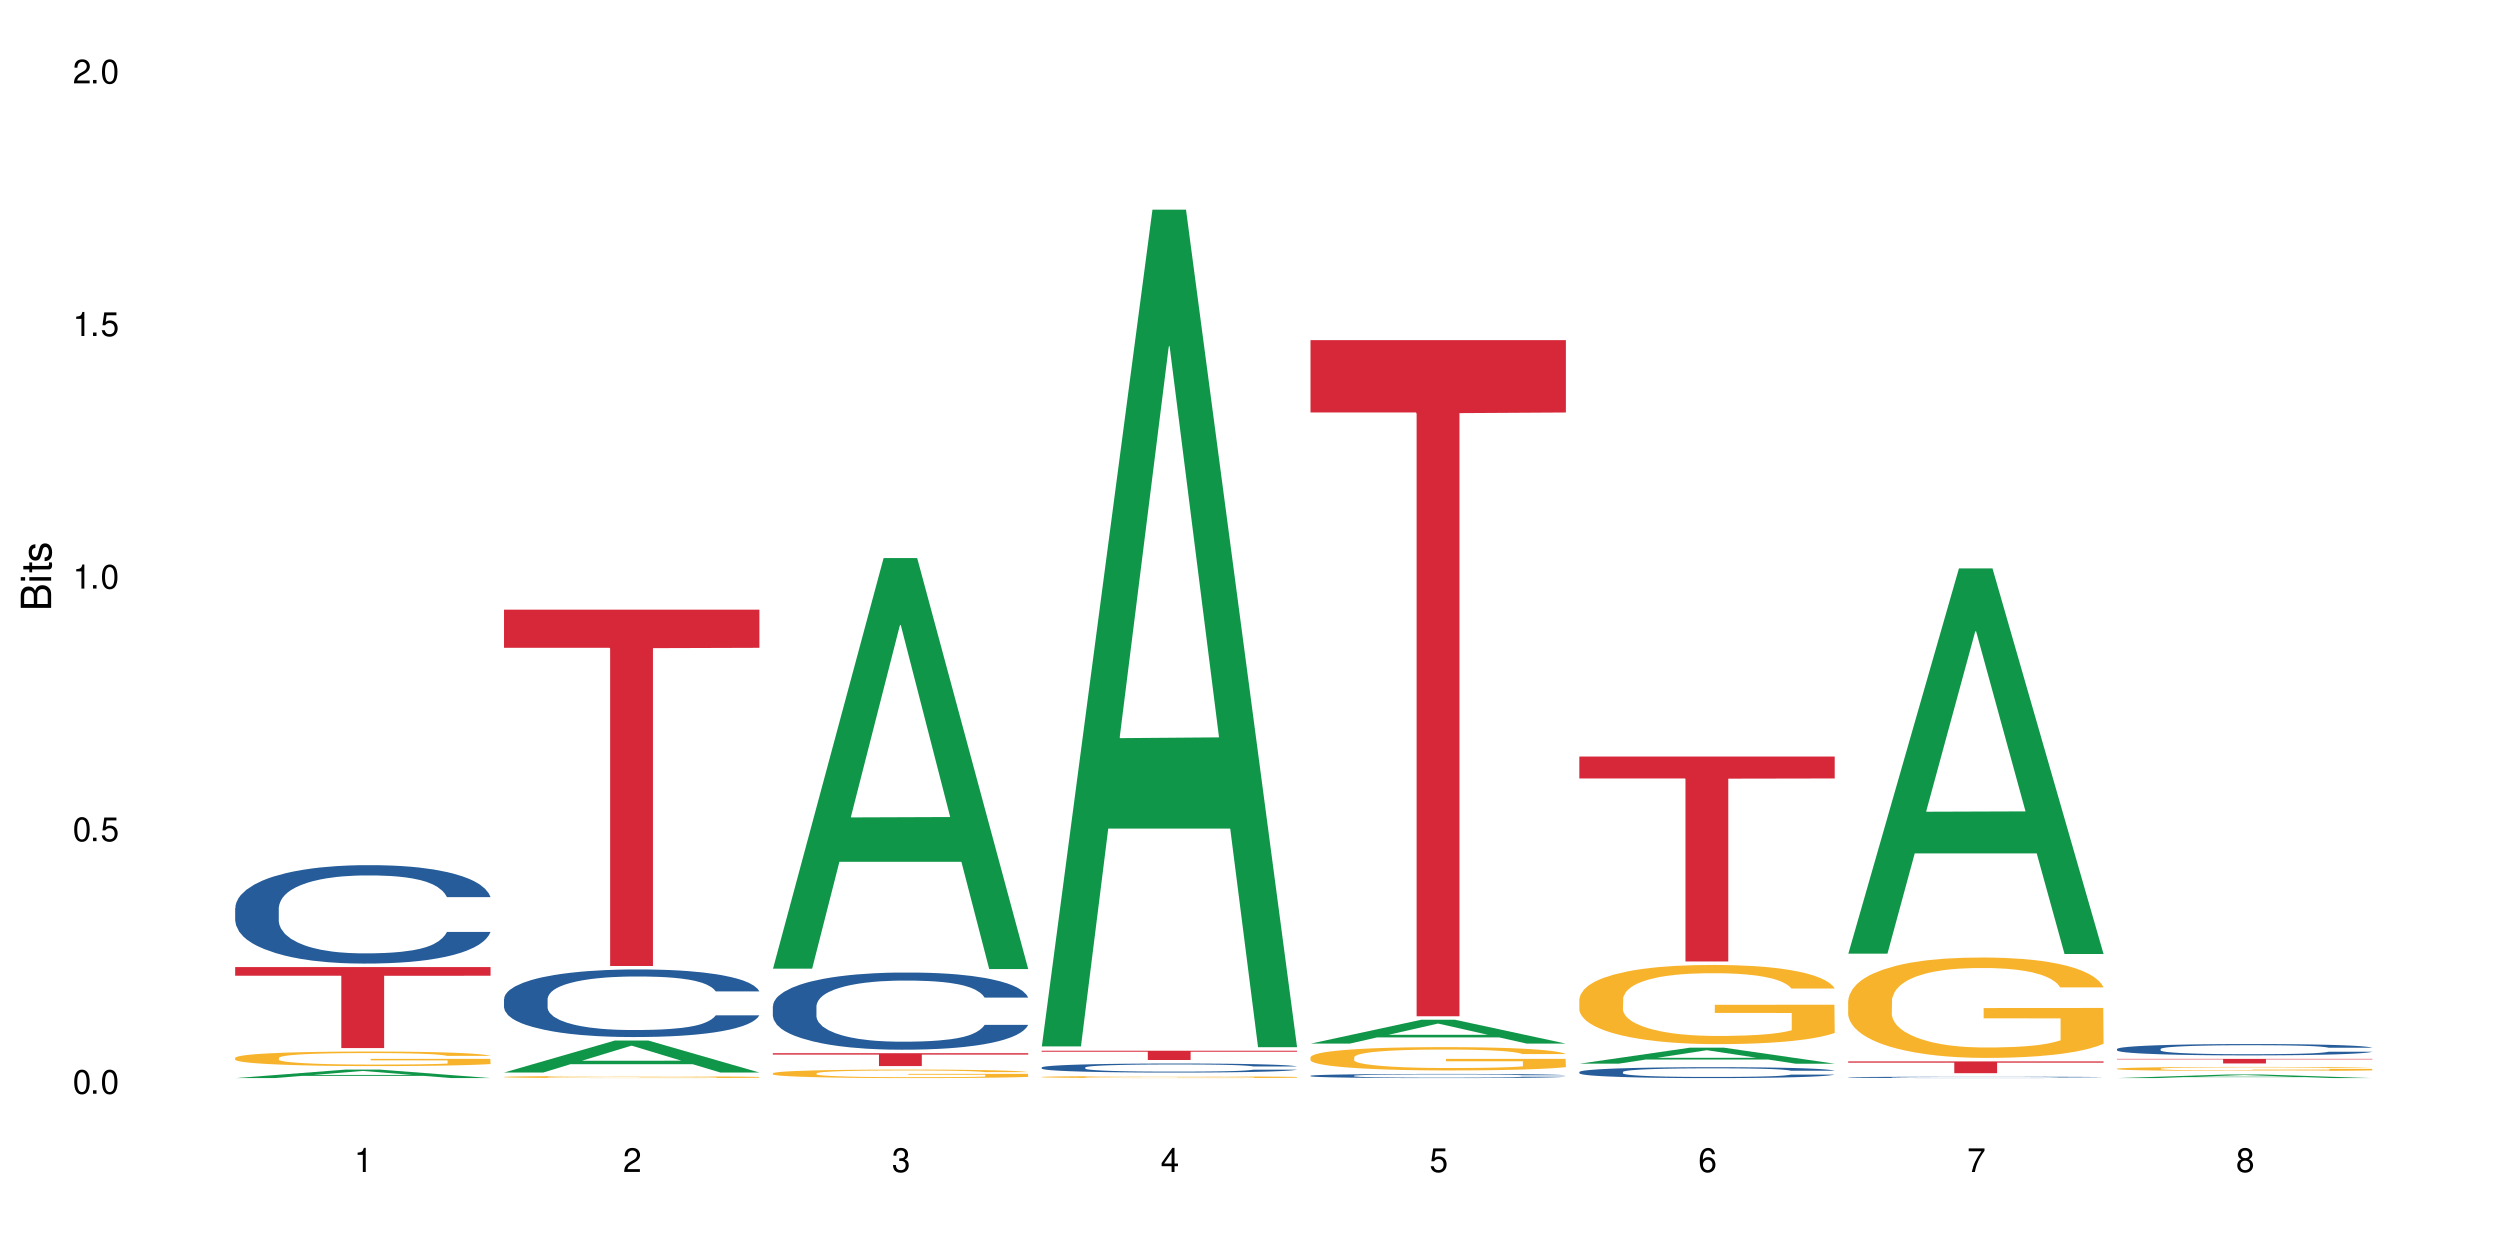<?xml version="1.0" encoding="UTF-8"?>
<svg xmlns="http://www.w3.org/2000/svg" xmlns:xlink="http://www.w3.org/1999/xlink" width="720" height="360" viewBox="0 0 720 360">
<defs>
<g>
<g id="glyph-0-0">
</g>
<g id="glyph-0-1">
<path d="M 2.641 -6.938 C 2 -6.938 1.422 -6.656 1.078 -6.172 C 0.641 -5.562 0.406 -4.641 0.406 -3.359 C 0.406 -1.016 1.188 0.219 2.641 0.219 C 4.078 0.219 4.859 -1.016 4.859 -3.297 C 4.859 -4.641 4.656 -5.547 4.203 -6.172 C 3.844 -6.656 3.281 -6.938 2.641 -6.938 Z M 2.641 -6.188 C 3.547 -6.188 4 -5.25 4 -3.375 C 4 -1.406 3.562 -0.484 2.625 -0.484 C 1.734 -0.484 1.281 -1.438 1.281 -3.344 C 1.281 -5.25 1.734 -6.188 2.641 -6.188 Z M 2.641 -6.188 "/>
</g>
<g id="glyph-0-2">
<path d="M 1.828 -1 L 0.828 -1 L 0.828 0 L 1.828 0 Z M 1.828 -1 "/>
</g>
<g id="glyph-0-3">
<path d="M 4.562 -6.797 L 1.062 -6.797 L 0.547 -3.094 L 1.328 -3.094 C 1.719 -3.562 2.047 -3.734 2.578 -3.734 C 3.484 -3.734 4.062 -3.109 4.062 -2.094 C 4.062 -1.125 3.484 -0.531 2.578 -0.531 C 1.828 -0.531 1.375 -0.906 1.188 -1.672 L 0.328 -1.672 C 0.453 -1.109 0.547 -0.844 0.75 -0.594 C 1.125 -0.078 1.828 0.219 2.594 0.219 C 3.969 0.219 4.922 -0.781 4.922 -2.219 C 4.922 -3.562 4.031 -4.484 2.719 -4.484 C 2.25 -4.484 1.859 -4.359 1.469 -4.062 L 1.734 -5.969 L 4.562 -5.969 Z M 4.562 -6.797 "/>
</g>
<g id="glyph-0-4">
<path d="M 2.484 -4.938 L 2.484 0 L 3.328 0 L 3.328 -6.938 L 2.766 -6.938 C 2.469 -5.875 2.281 -5.734 0.984 -5.562 L 0.984 -4.938 Z M 2.484 -4.938 "/>
</g>
<g id="glyph-0-5">
<path d="M 4.859 -0.828 L 1.281 -0.828 C 1.359 -1.406 1.672 -1.781 2.5 -2.281 L 3.469 -2.828 C 4.406 -3.344 4.906 -4.062 4.906 -4.906 C 4.906 -5.484 4.672 -6.031 4.266 -6.406 C 3.859 -6.766 3.375 -6.938 2.719 -6.938 C 1.859 -6.938 1.219 -6.625 0.844 -6.031 C 0.609 -5.672 0.5 -5.234 0.484 -4.531 L 1.328 -4.531 C 1.359 -5.016 1.406 -5.281 1.531 -5.516 C 1.75 -5.938 2.188 -6.203 2.703 -6.203 C 3.469 -6.203 4.031 -5.641 4.031 -4.891 C 4.031 -4.344 3.719 -3.859 3.125 -3.516 L 2.234 -3 C 0.812 -2.172 0.406 -1.531 0.328 -0.016 L 4.859 -0.016 Z M 4.859 -0.828 "/>
</g>
<g id="glyph-0-6">
<path d="M 2.125 -3.188 L 2.578 -3.188 C 3.5 -3.188 3.984 -2.766 3.984 -1.922 C 3.984 -1.062 3.469 -0.531 2.594 -0.531 C 1.656 -0.531 1.203 -1 1.156 -2.016 L 0.312 -2.016 C 0.344 -1.453 0.438 -1.094 0.609 -0.781 C 0.953 -0.109 1.625 0.219 2.547 0.219 C 3.953 0.219 4.859 -0.625 4.859 -1.938 C 4.859 -2.828 4.516 -3.297 3.703 -3.594 C 4.344 -3.844 4.656 -4.328 4.656 -5.031 C 4.656 -6.219 3.875 -6.938 2.578 -6.938 C 1.203 -6.938 0.484 -6.172 0.453 -4.703 L 1.297 -4.703 C 1.312 -5.125 1.344 -5.359 1.453 -5.578 C 1.641 -5.969 2.062 -6.203 2.594 -6.203 C 3.344 -6.203 3.797 -5.75 3.797 -5 C 3.797 -4.516 3.609 -4.219 3.25 -4.047 C 3.016 -3.953 2.703 -3.922 2.125 -3.906 Z M 2.125 -3.188 "/>
</g>
<g id="glyph-0-7">
<path d="M 3.141 -1.672 L 3.141 0 L 3.984 0 L 3.984 -1.672 L 4.984 -1.672 L 4.984 -2.438 L 3.984 -2.438 L 3.984 -6.938 L 3.359 -6.938 L 0.266 -2.578 L 0.266 -1.672 Z M 3.141 -2.438 L 1 -2.438 L 3.141 -5.5 Z M 3.141 -2.438 "/>
</g>
<g id="glyph-0-8">
<path d="M 4.781 -5.125 C 4.609 -6.266 3.891 -6.938 2.844 -6.938 C 2.094 -6.938 1.422 -6.578 1.031 -5.953 C 0.594 -5.266 0.406 -4.422 0.406 -3.172 C 0.406 -2 0.578 -1.25 0.984 -0.641 C 1.359 -0.078 1.953 0.219 2.703 0.219 C 3.984 0.219 4.922 -0.75 4.922 -2.094 C 4.922 -3.375 4.062 -4.281 2.844 -4.281 C 2.172 -4.281 1.641 -4.031 1.281 -3.516 C 1.281 -5.234 1.828 -6.188 2.797 -6.188 C 3.391 -6.188 3.797 -5.797 3.938 -5.125 Z M 2.734 -3.531 C 3.547 -3.531 4.062 -2.953 4.062 -2.031 C 4.062 -1.156 3.484 -0.531 2.703 -0.531 C 1.922 -0.531 1.328 -1.188 1.328 -2.078 C 1.328 -2.938 1.906 -3.531 2.734 -3.531 Z M 2.734 -3.531 "/>
</g>
<g id="glyph-0-9">
<path d="M 4.984 -6.797 L 0.438 -6.797 L 0.438 -5.969 L 4.109 -5.969 C 2.5 -3.656 1.828 -2.234 1.328 0 L 2.219 0 C 2.594 -2.172 3.453 -4.047 4.984 -6.094 Z M 4.984 -6.797 "/>
</g>
<g id="glyph-0-10">
<path d="M 3.75 -3.656 C 4.469 -4.094 4.688 -4.438 4.688 -5.078 C 4.688 -6.172 3.844 -6.938 2.641 -6.938 C 1.438 -6.938 0.594 -6.172 0.594 -5.094 C 0.594 -4.438 0.812 -4.094 1.516 -3.656 C 0.734 -3.266 0.359 -2.703 0.359 -1.922 C 0.359 -0.656 1.281 0.219 2.641 0.219 C 3.984 0.219 4.922 -0.656 4.922 -1.922 C 4.922 -2.703 4.531 -3.266 3.75 -3.656 Z M 2.641 -6.188 C 3.359 -6.188 3.812 -5.75 3.812 -5.062 C 3.812 -4.406 3.344 -3.984 2.641 -3.984 C 1.922 -3.984 1.453 -4.406 1.453 -5.078 C 1.453 -5.75 1.922 -6.188 2.641 -6.188 Z M 2.641 -3.266 C 3.484 -3.266 4.062 -2.719 4.062 -1.906 C 4.062 -1.078 3.484 -0.531 2.625 -0.531 C 1.797 -0.531 1.219 -1.094 1.219 -1.906 C 1.219 -2.719 1.781 -3.266 2.641 -3.266 Z M 2.641 -3.266 "/>
</g>
<g id="glyph-1-0">
</g>
<g id="glyph-1-1">
<path d="M 0 -0.953 L 0 -4.891 C 0 -5.719 -0.234 -6.344 -0.734 -6.797 C -1.188 -7.234 -1.812 -7.469 -2.5 -7.469 C -3.547 -7.469 -4.188 -7 -4.625 -5.875 C -4.984 -6.688 -5.625 -7.094 -6.531 -7.094 C -7.172 -7.094 -7.734 -6.859 -8.141 -6.391 C -8.562 -5.922 -8.75 -5.344 -8.75 -4.5 L -8.75 -0.953 Z M -4.984 -2.062 L -7.766 -2.062 L -7.766 -4.219 C -7.766 -4.844 -7.688 -5.203 -7.453 -5.5 C -7.219 -5.812 -6.859 -5.969 -6.375 -5.969 C -5.891 -5.969 -5.531 -5.812 -5.297 -5.5 C -5.062 -5.203 -4.984 -4.844 -4.984 -4.219 Z M -0.984 -2.062 L -4 -2.062 L -4 -4.781 C -4 -5.766 -3.438 -6.359 -2.484 -6.359 C -1.547 -6.359 -0.984 -5.766 -0.984 -4.781 Z M -0.984 -2.062 "/>
</g>
<g id="glyph-1-2">
<path d="M -6.281 -1.797 L -6.281 -0.797 L 0 -0.797 L 0 -1.797 Z M -8.75 -1.797 L -8.75 -0.797 L -7.484 -0.797 L -7.484 -1.797 Z M -8.75 -1.797 "/>
</g>
<g id="glyph-1-3">
<path d="M -6.281 -3.047 L -6.281 -2.016 L -8.016 -2.016 L -8.016 -1.016 L -6.281 -1.016 L -6.281 -0.172 L -5.469 -0.172 L -5.469 -1.016 L -0.719 -1.016 C -0.078 -1.016 0.281 -1.453 0.281 -2.234 C 0.281 -2.5 0.25 -2.719 0.188 -3.047 L -0.641 -3.047 C -0.609 -2.906 -0.594 -2.766 -0.594 -2.562 C -0.594 -2.141 -0.719 -2.016 -1.156 -2.016 L -5.469 -2.016 L -5.469 -3.047 Z M -6.281 -3.047 "/>
</g>
<g id="glyph-1-4">
<path d="M -4.531 -5.25 C -5.766 -5.25 -6.469 -4.422 -6.469 -2.969 C -6.469 -1.516 -5.719 -0.562 -4.547 -0.562 C -3.562 -0.562 -3.094 -1.062 -2.734 -2.562 L -2.516 -3.484 C -2.344 -4.188 -2.094 -4.469 -1.641 -4.469 C -1.047 -4.469 -0.641 -3.875 -0.641 -3 C -0.641 -2.453 -0.797 -2 -1.062 -1.75 C -1.25 -1.594 -1.422 -1.531 -1.875 -1.469 L -1.875 -0.406 C -0.422 -0.453 0.281 -1.266 0.281 -2.922 C 0.281 -4.5 -0.5 -5.516 -1.719 -5.516 C -2.656 -5.516 -3.172 -4.984 -3.469 -3.734 L -3.703 -2.766 C -3.891 -1.953 -4.156 -1.609 -4.594 -1.609 C -5.188 -1.609 -5.547 -2.125 -5.547 -2.938 C -5.547 -3.75 -5.203 -4.172 -4.531 -4.203 Z M -4.531 -5.25 "/>
</g>
</g>
</defs>
<rect x="-72" y="-36" width="864" height="432" fill="rgb(100%, 100%, 100%)" fill-opacity="1"/>
<path fill-rule="nonzero" fill="rgb(6.275%, 58.824%, 28.235%)" fill-opacity="1" d="M 67.73 310.488 L 67.809 310.488 L 99.637 308.039 L 109.301 308.039 L 141.281 310.492 L 130.047 310.492 L 122.031 309.852 L 86.906 309.852 L 79.047 310.488 L 67.73 310.488 L 90.285 309.586 L 118.809 309.586 L 104.586 308.441 L 104.43 308.438 L 104.27 308.445 L 90.207 309.586 L 90.285 309.586 Z M 67.73 310.488 "/>
<path fill-rule="nonzero" fill="rgb(14.51%, 36.078%, 60%)" fill-opacity="1" d="M 67.73 261.508 L 67.82 261.484 L 67.82 260.863 L 68.09 259.879 L 68.719 258.633 L 69.344 257.781 L 70.961 256.254 L 73.203 254.777 L 75.535 253.637 L 77.238 252.965 L 78.766 252.445 L 82.262 251.488 L 84.504 250.996 L 86.926 250.555 L 89.887 250.113 L 92.039 249.855 L 96.883 249.441 L 100.469 249.262 L 103.25 249.184 L 109.262 249.184 L 112.848 249.285 L 115.449 249.414 L 118.32 249.621 L 120.742 249.855 L 124.957 250.426 L 128.727 251.152 L 130.43 251.566 L 133.121 252.367 L 135.184 253.145 L 136.617 253.816 L 138.234 254.777 L 139.668 255.941 L 140.746 257.262 L 141.281 258.375 L 128.727 258.375 L 128.098 257.34 L 127.379 256.539 L 126.035 255.477 L 124.688 254.723 L 122.805 253.973 L 121.102 253.48 L 118.77 252.988 L 116.707 252.68 L 114.555 252.445 L 112.488 252.289 L 108.543 252.137 L 103.969 252.137 L 102.266 252.188 L 98.766 252.395 L 96.883 252.574 L 94.191 252.938 L 92.309 253.273 L 90.066 253.793 L 88.539 254.23 L 86.656 254.906 L 85.312 255.5 L 83.785 256.355 L 82.891 257.004 L 82.082 257.727 L 81.363 258.582 L 80.828 259.488 L 80.469 260.449 L 80.289 261.379 L 80.289 265.395 L 80.469 266.324 L 80.918 267.414 L 82.082 268.992 L 83.785 270.367 L 85.762 271.453 L 87.645 272.23 L 88.719 272.594 L 90.156 273.008 L 92.398 273.523 L 95.629 274.043 L 97.512 274.25 L 100.383 274.457 L 103.34 274.562 L 107.289 274.562 L 110.785 274.457 L 113.117 274.328 L 115.539 274.121 L 118.859 273.68 L 120.922 273.266 L 122.715 272.773 L 124.062 272.281 L 124.957 271.867 L 126.305 271.066 L 127.379 270.184 L 128.188 269.277 L 128.727 268.398 L 141.281 268.398 L 140.746 269.434 L 139.938 270.441 L 139.129 271.195 L 137.875 272.102 L 136.441 272.902 L 134.375 273.809 L 132.672 274.406 L 130.43 275.055 L 128.367 275.543 L 126.125 275.984 L 122.805 276.504 L 120.652 276.762 L 118.32 276.996 L 115.539 277.203 L 112.043 277.383 L 108.273 277.488 L 104.777 277.512 L 101.008 277.461 L 98.227 277.359 L 94.551 277.125 L 89.977 276.66 L 86.656 276.168 L 84.055 275.676 L 81.812 275.156 L 79.301 274.457 L 76.074 273.316 L 74.098 272.438 L 72.754 271.711 L 71.23 270.703 L 70.152 269.797 L 68.898 268.348 L 68 266.508 L 67.73 265.082 Z M 67.73 261.508 "/>
<path fill-rule="nonzero" fill="rgb(96.863%, 70.196%, 16.863%)" fill-opacity="1" d="M 67.73 304.641 L 67.82 304.637 L 67.82 304.559 L 68.18 304.387 L 69.078 304.148 L 70.242 303.953 L 71.5 303.801 L 72.305 303.723 L 73.652 303.605 L 74.816 303.523 L 77.777 303.352 L 81.543 303.191 L 83.609 303.121 L 85.941 303.055 L 89.258 302.984 L 90.785 302.957 L 95.449 302.895 L 100.738 302.855 L 106.57 302.844 L 109.262 302.848 L 112.938 302.863 L 117.961 302.906 L 120.832 302.945 L 123.074 302.984 L 125.406 303.031 L 128.277 303.109 L 130.969 303.199 L 133.121 303.293 L 135.273 303.406 L 137.066 303.531 L 138.594 303.664 L 139.938 303.824 L 140.746 303.957 L 141.281 304.094 L 128.816 304.094 L 128.098 303.957 L 127.289 303.855 L 125.945 303.73 L 124.598 303.637 L 123.254 303.566 L 120.742 303.465 L 118.59 303.402 L 115.898 303.352 L 113.297 303.316 L 110.336 303.293 L 108.543 303.285 L 103.789 303.285 L 99.484 303.312 L 96.973 303.344 L 95.18 303.375 L 92.668 303.43 L 91.141 303.477 L 90.246 303.508 L 87.555 303.625 L 85.762 303.734 L 84.773 303.805 L 83.52 303.922 L 82.621 304.023 L 81.633 304.176 L 81.098 304.293 L 80.379 304.551 L 80.289 305.242 L 80.559 305.387 L 81.098 305.543 L 81.812 305.68 L 82.891 305.824 L 83.965 305.938 L 85.852 306.086 L 87.465 306.188 L 88.719 306.25 L 91.141 306.355 L 92.129 306.387 L 94.461 306.457 L 96.883 306.512 L 99.844 306.559 L 102.086 306.578 L 105.672 306.598 L 110.246 306.598 L 115.629 306.574 L 119.039 306.547 L 121.371 306.516 L 122.895 306.488 L 124.777 306.445 L 126.125 306.406 L 127.379 306.367 L 128.906 306.301 L 128.906 305.387 L 106.75 305.383 L 106.75 304.953 L 141.195 304.949 L 141.281 306.445 L 139.398 306.551 L 137.066 306.648 L 134.824 306.727 L 132.492 306.789 L 129.176 306.863 L 126.484 306.91 L 122.355 306.961 L 118.59 306.996 L 114.645 307.02 L 111.145 307.031 L 107.02 307.035 L 103.34 307.027 L 99.395 307.004 L 96.254 306.973 L 93.383 306.938 L 90.516 306.887 L 86.926 306.805 L 84.594 306.742 L 82.172 306.66 L 79.75 306.566 L 77.598 306.461 L 76.164 306.383 L 74.727 306.289 L 73.203 306.176 L 71.766 306.043 L 70.691 305.926 L 69.703 305.793 L 68.988 305.664 L 68.27 305.492 L 67.91 305.355 L 67.73 305.238 Z M 67.73 304.641 "/>
<path fill-rule="nonzero" fill="rgb(83.922%, 15.686%, 22.353%)" fill-opacity="1" d="M 67.73 278.516 L 141.281 278.516 L 141.281 281.016 L 110.629 281.035 L 110.629 301.84 L 98.297 301.84 L 98.297 281.059 L 98.117 281.016 L 67.73 281.016 Z M 67.73 278.516 "/>
<path fill-rule="nonzero" fill="rgb(6.275%, 58.824%, 28.235%)" fill-opacity="1" d="M 145.156 308.883 L 145.234 308.871 L 177.059 299.676 L 186.723 299.676 L 218.707 308.891 L 207.469 308.891 L 199.453 306.484 L 164.328 306.484 L 156.469 308.883 L 145.156 308.883 L 167.707 305.488 L 196.23 305.48 L 182.008 301.18 L 181.852 301.172 L 181.695 301.199 L 167.629 305.48 L 167.707 305.488 Z M 145.156 308.883 "/>
<path fill-rule="nonzero" fill="rgb(14.51%, 36.078%, 60%)" fill-opacity="1" d="M 145.156 287.68 L 145.242 287.66 L 145.242 287.234 L 145.512 286.559 L 146.141 285.703 L 146.77 285.117 L 148.383 284.066 L 150.625 283.055 L 152.957 282.273 L 154.664 281.809 L 156.188 281.453 L 159.684 280.797 L 161.93 280.457 L 164.352 280.156 L 167.309 279.852 L 169.461 279.676 L 174.305 279.391 L 177.895 279.266 L 180.676 279.211 L 186.684 279.211 L 190.273 279.285 L 192.875 279.371 L 195.742 279.516 L 198.164 279.676 L 202.383 280.066 L 206.148 280.566 L 207.852 280.848 L 210.543 281.402 L 212.605 281.934 L 214.043 282.395 L 215.656 283.055 L 217.094 283.855 L 218.168 284.762 L 218.707 285.527 L 206.148 285.527 L 205.52 284.816 L 204.805 284.266 L 203.457 283.535 L 202.113 283.02 L 200.23 282.504 L 198.523 282.164 L 196.191 281.828 L 194.129 281.613 L 191.977 281.453 L 189.914 281.348 L 185.969 281.242 L 181.391 281.242 L 179.688 281.277 L 176.191 281.418 L 174.305 281.543 L 171.613 281.793 L 169.73 282.023 L 167.488 282.379 L 165.965 282.68 L 164.082 283.145 L 162.734 283.551 L 161.211 284.141 L 160.312 284.586 L 159.508 285.082 L 158.789 285.668 L 158.25 286.293 L 157.891 286.949 L 157.711 287.59 L 157.711 290.348 L 157.891 290.988 L 158.34 291.734 L 159.508 292.82 L 161.211 293.762 L 163.184 294.508 L 165.066 295.043 L 166.145 295.289 L 167.578 295.574 L 169.82 295.93 L 173.051 296.285 L 174.934 296.43 L 177.805 296.57 L 180.766 296.641 L 184.711 296.641 L 188.211 296.57 L 190.543 296.484 L 192.965 296.34 L 196.281 296.039 L 198.344 295.754 L 200.141 295.414 L 201.484 295.078 L 202.383 294.793 L 203.727 294.242 L 204.805 293.637 L 205.609 293.016 L 206.148 292.41 L 218.707 292.41 L 218.168 293.121 L 217.359 293.816 L 216.555 294.332 L 215.297 294.953 L 213.863 295.504 L 211.801 296.125 L 210.094 296.535 L 207.852 296.98 L 205.789 297.32 L 203.547 297.621 L 200.23 297.977 L 198.074 298.152 L 195.742 298.312 L 192.965 298.457 L 189.465 298.582 L 185.699 298.652 L 182.199 298.672 L 178.434 298.633 L 175.652 298.562 L 171.973 298.402 L 167.398 298.082 L 164.082 297.746 L 161.48 297.406 L 159.238 297.051 L 156.727 296.57 L 153.496 295.789 L 151.523 295.184 L 150.176 294.688 L 148.652 293.992 L 147.574 293.371 L 146.32 292.375 L 145.422 291.109 L 145.156 290.133 Z M 145.156 287.68 "/>
<path fill-rule="nonzero" fill="rgb(96.863%, 70.196%, 16.863%)" fill-opacity="1" d="M 145.156 310.148 L 145.242 310.148 L 145.242 310.141 L 145.602 310.113 L 146.5 310.082 L 147.664 310.051 L 148.922 310.031 L 149.73 310.02 L 151.074 310.004 L 152.242 309.992 L 155.199 309.965 L 158.969 309.945 L 161.031 309.934 L 163.363 309.926 L 166.684 309.914 L 168.207 309.91 L 172.871 309.902 L 178.164 309.895 L 186.684 309.895 L 190.363 309.898 L 195.387 309.902 L 198.254 309.91 L 200.496 309.914 L 202.828 309.922 L 205.699 309.934 L 208.391 309.945 L 210.543 309.957 L 212.695 309.977 L 214.492 309.992 L 216.016 310.012 L 217.359 310.035 L 218.168 310.055 L 218.707 310.074 L 206.238 310.074 L 205.52 310.055 L 204.715 310.039 L 203.367 310.02 L 202.023 310.008 L 200.676 309.996 L 198.164 309.984 L 196.012 309.973 L 193.32 309.965 L 190.723 309.961 L 187.762 309.957 L 181.211 309.957 L 176.906 309.961 L 174.395 309.965 L 172.602 309.969 L 170.09 309.977 L 168.566 309.984 L 167.668 309.988 L 164.977 310.004 L 163.184 310.02 L 162.195 310.031 L 160.941 310.047 L 160.043 310.062 L 159.059 310.086 L 158.52 310.102 L 157.801 310.137 L 157.711 310.234 L 157.98 310.258 L 158.52 310.277 L 159.238 310.297 L 160.312 310.32 L 161.391 310.336 L 163.273 310.355 L 164.887 310.371 L 166.145 310.379 L 168.566 310.395 L 169.551 310.398 L 171.883 310.41 L 174.305 310.418 L 177.266 310.422 L 179.508 310.426 L 183.098 310.43 L 187.672 310.43 L 193.055 310.426 L 196.461 310.422 L 198.793 310.418 L 200.32 310.414 L 202.203 310.406 L 203.547 310.402 L 204.805 310.395 L 206.328 310.387 L 206.328 310.258 L 184.172 310.258 L 184.172 310.195 L 218.617 310.195 L 218.707 310.406 L 216.824 310.422 L 214.492 310.438 L 212.25 310.449 L 209.918 310.457 L 206.598 310.469 L 203.906 310.473 L 199.781 310.48 L 196.012 310.488 L 192.066 310.488 L 188.566 310.492 L 180.766 310.492 L 176.816 310.488 L 173.68 310.484 L 167.938 310.469 L 164.352 310.461 L 162.016 310.449 L 157.172 310.426 L 155.02 310.41 L 152.152 310.387 L 150.625 310.367 L 149.191 310.352 L 148.113 310.332 L 147.129 310.316 L 146.41 310.297 L 145.691 310.273 L 145.332 310.254 L 145.156 310.234 Z M 145.156 310.148 "/>
<path fill-rule="nonzero" fill="rgb(83.922%, 15.686%, 22.353%)" fill-opacity="1" d="M 145.156 175.586 L 218.707 175.586 L 218.707 186.57 L 188.051 186.668 L 188.051 278.207 L 175.719 278.207 L 175.719 186.762 L 175.539 186.57 L 145.156 186.57 Z M 145.156 175.586 "/>
<path fill-rule="nonzero" fill="rgb(6.275%, 58.824%, 28.235%)" fill-opacity="1" d="M 222.578 278.984 L 222.656 278.875 L 254.48 160.723 L 264.148 160.723 L 296.129 279.098 L 284.895 279.098 L 276.879 248.195 L 241.75 248.195 L 233.895 278.984 L 222.578 278.984 L 245.129 235.414 L 273.656 235.305 L 259.434 180.062 L 259.273 179.949 L 259.117 180.285 L 245.051 235.305 L 245.129 235.414 Z M 222.578 278.984 "/>
<path fill-rule="nonzero" fill="rgb(14.51%, 36.078%, 60%)" fill-opacity="1" d="M 222.578 289.766 L 222.668 289.746 L 222.668 289.258 L 222.938 288.488 L 223.562 287.512 L 224.191 286.844 L 225.809 285.645 L 228.051 284.488 L 230.383 283.594 L 232.086 283.066 L 233.609 282.66 L 237.109 281.906 L 239.352 281.523 L 241.773 281.176 L 244.734 280.832 L 246.887 280.629 L 251.73 280.305 L 255.316 280.16 L 258.098 280.102 L 264.109 280.102 L 267.695 280.184 L 270.297 280.285 L 273.168 280.445 L 275.59 280.629 L 279.805 281.074 L 283.57 281.645 L 285.277 281.969 L 287.969 282.598 L 290.031 283.207 L 291.465 283.734 L 293.082 284.488 L 294.516 285.402 L 295.59 286.438 L 296.129 287.309 L 283.57 287.309 L 282.945 286.496 L 282.227 285.867 L 280.883 285.035 L 279.535 284.445 L 277.652 283.855 L 275.949 283.473 L 273.617 283.086 L 271.551 282.844 L 269.398 282.66 L 267.336 282.539 L 263.391 282.414 L 258.816 282.414 L 257.109 282.457 L 253.613 282.617 L 251.73 282.762 L 249.039 283.047 L 247.156 283.309 L 244.914 283.715 L 243.387 284.059 L 241.504 284.59 L 240.16 285.055 L 238.633 285.727 L 237.738 286.234 L 236.93 286.801 L 236.211 287.473 L 235.672 288.184 L 235.316 288.934 L 235.137 289.664 L 235.137 292.812 L 235.316 293.543 L 235.762 294.398 L 236.93 295.637 L 238.633 296.711 L 240.605 297.566 L 242.492 298.176 L 243.566 298.457 L 245.004 298.785 L 247.246 299.191 L 250.473 299.598 L 252.355 299.758 L 255.227 299.922 L 258.188 300.004 L 262.133 300.004 L 265.633 299.922 L 267.965 299.82 L 270.387 299.656 L 273.707 299.312 L 275.77 298.988 L 277.562 298.602 L 278.906 298.215 L 279.805 297.891 L 281.148 297.262 L 282.227 296.57 L 283.035 295.859 L 283.57 295.168 L 296.129 295.168 L 295.59 295.98 L 294.785 296.773 L 293.977 297.363 L 292.723 298.074 L 291.285 298.703 L 289.223 299.414 L 287.52 299.879 L 285.277 300.387 L 283.215 300.773 L 280.973 301.117 L 277.652 301.523 L 275.5 301.727 L 273.168 301.91 L 270.387 302.074 L 266.887 302.215 L 263.121 302.297 L 259.621 302.316 L 255.855 302.277 L 253.074 302.195 L 249.398 302.012 L 244.824 301.648 L 241.504 301.262 L 238.902 300.875 L 236.66 300.469 L 234.148 299.922 L 230.918 299.027 L 228.945 298.336 L 227.602 297.77 L 226.074 296.977 L 225 296.266 L 223.742 295.129 L 222.848 293.688 L 222.578 292.57 Z M 222.578 289.766 "/>
<path fill-rule="nonzero" fill="rgb(96.863%, 70.196%, 16.863%)" fill-opacity="1" d="M 222.578 309.09 L 222.668 309.086 L 222.668 309.043 L 223.027 308.941 L 223.922 308.805 L 225.09 308.688 L 226.344 308.598 L 227.152 308.551 L 228.496 308.484 L 229.664 308.438 L 232.625 308.336 L 236.391 308.242 L 238.453 308.199 L 240.785 308.164 L 244.105 308.121 L 245.629 308.105 L 250.293 308.07 L 255.586 308.047 L 261.418 308.039 L 264.109 308.043 L 267.785 308.051 L 272.809 308.074 L 275.68 308.098 L 277.922 308.121 L 280.254 308.148 L 283.125 308.195 L 285.816 308.246 L 287.969 308.301 L 290.121 308.367 L 291.914 308.441 L 293.438 308.52 L 294.785 308.613 L 295.59 308.691 L 296.129 308.77 L 283.66 308.77 L 282.945 308.691 L 282.137 308.629 L 280.793 308.559 L 279.445 308.504 L 278.102 308.461 L 275.59 308.402 L 273.438 308.367 L 270.746 308.336 L 268.145 308.316 L 265.184 308.301 L 263.391 308.297 L 258.637 308.297 L 254.332 308.312 L 251.82 308.332 L 250.023 308.348 L 247.512 308.383 L 245.988 308.41 L 245.094 308.426 L 242.402 308.496 L 240.605 308.559 L 239.621 308.602 L 238.363 308.668 L 237.469 308.73 L 236.48 308.82 L 235.941 308.887 L 235.227 309.039 L 235.137 309.441 L 235.406 309.527 L 235.941 309.617 L 236.66 309.699 L 237.738 309.785 L 238.812 309.848 L 240.695 309.938 L 242.312 309.996 L 243.566 310.031 L 245.988 310.094 L 246.977 310.113 L 249.309 310.152 L 251.73 310.184 L 254.691 310.211 L 256.934 310.227 L 260.52 310.238 L 265.094 310.238 L 270.477 310.223 L 273.887 310.207 L 276.219 310.188 L 277.742 310.172 L 279.625 310.148 L 280.973 310.125 L 282.227 310.102 L 283.75 310.062 L 283.75 309.527 L 261.598 309.523 L 261.598 309.273 L 296.039 309.27 L 296.129 310.148 L 294.246 310.207 L 291.914 310.266 L 289.672 310.309 L 287.34 310.348 L 284.02 310.391 L 281.328 310.418 L 277.203 310.449 L 273.438 310.469 L 269.488 310.484 L 265.992 310.488 L 261.867 310.492 L 258.188 310.488 L 254.242 310.473 L 251.102 310.457 L 248.23 310.434 L 245.359 310.406 L 241.773 310.359 L 239.441 310.32 L 237.02 310.273 L 234.598 310.215 L 232.445 310.156 L 231.008 310.109 L 229.574 310.055 L 228.051 309.988 L 226.613 309.91 L 225.539 309.844 L 224.551 309.766 L 223.832 309.691 L 223.117 309.59 L 222.758 309.508 L 222.578 309.438 Z M 222.578 309.09 "/>
<path fill-rule="nonzero" fill="rgb(83.922%, 15.686%, 22.353%)" fill-opacity="1" d="M 222.578 303.32 L 296.129 303.32 L 296.129 303.719 L 265.477 303.723 L 265.477 307.035 L 253.141 307.035 L 253.141 303.727 L 252.965 303.719 L 222.578 303.719 Z M 222.578 303.32 "/>
<path fill-rule="nonzero" fill="rgb(6.275%, 58.824%, 28.235%)" fill-opacity="1" d="M 300 301.371 L 300.078 301.145 L 331.906 60.387 L 341.57 60.387 L 373.555 301.598 L 362.316 301.598 L 354.301 238.633 L 319.176 238.633 L 311.316 301.371 L 300 301.371 L 322.555 212.586 L 351.078 212.359 L 336.855 99.793 L 336.699 99.566 L 336.543 100.246 L 322.477 212.359 L 322.555 212.586 Z M 300 301.371 "/>
<path fill-rule="nonzero" fill="rgb(14.51%, 36.078%, 60%)" fill-opacity="1" d="M 300 307.43 L 300.09 307.426 L 300.09 307.367 L 300.359 307.277 L 300.988 307.164 L 301.617 307.086 L 303.23 306.945 L 305.473 306.809 L 307.805 306.703 L 309.508 306.645 L 311.035 306.594 L 314.531 306.508 L 316.773 306.461 L 319.195 306.422 L 322.156 306.383 L 324.309 306.355 L 329.152 306.32 L 332.742 306.301 L 335.52 306.297 L 341.531 306.297 L 345.117 306.305 L 347.719 306.316 L 350.59 306.336 L 353.012 306.355 L 357.227 306.41 L 360.996 306.477 L 362.699 306.516 L 365.391 306.59 L 367.453 306.66 L 368.891 306.723 L 370.504 306.809 L 371.938 306.918 L 373.016 307.039 L 373.555 307.141 L 360.996 307.141 L 360.367 307.047 L 359.648 306.973 L 358.305 306.875 L 356.961 306.805 L 355.074 306.734 L 353.371 306.691 L 351.039 306.645 L 348.977 306.617 L 346.824 306.594 L 344.762 306.582 L 340.812 306.566 L 336.238 306.566 L 334.535 306.57 L 331.035 306.59 L 329.152 306.605 L 326.461 306.641 L 324.578 306.672 L 322.336 306.719 L 320.812 306.758 L 318.926 306.82 L 317.582 306.875 L 316.059 306.953 L 315.16 307.016 L 314.352 307.082 L 313.637 307.16 L 313.098 307.242 L 312.738 307.332 L 312.559 307.418 L 312.559 307.785 L 312.738 307.871 L 313.188 307.973 L 314.352 308.117 L 316.059 308.242 L 318.031 308.344 L 319.914 308.414 L 320.992 308.445 L 322.426 308.484 L 324.668 308.531 L 327.898 308.582 L 329.781 308.598 L 332.652 308.617 L 335.609 308.629 L 339.559 308.629 L 343.055 308.617 L 345.387 308.605 L 347.809 308.586 L 351.129 308.547 L 353.191 308.508 L 354.984 308.465 L 356.332 308.418 L 357.227 308.379 L 358.574 308.305 L 359.648 308.227 L 360.457 308.141 L 360.996 308.062 L 373.555 308.062 L 373.016 308.156 L 372.207 308.25 L 371.402 308.32 L 370.145 308.402 L 368.711 308.477 L 366.645 308.559 L 364.941 308.613 L 362.699 308.672 L 360.637 308.719 L 358.395 308.758 L 355.074 308.805 L 352.922 308.832 L 350.59 308.852 L 347.809 308.871 L 344.312 308.887 L 340.543 308.898 L 337.047 308.898 L 333.277 308.895 L 330.5 308.887 L 326.82 308.863 L 322.246 308.82 L 318.926 308.777 L 316.324 308.73 L 314.082 308.684 L 311.57 308.617 L 308.344 308.516 L 306.371 308.434 L 305.023 308.367 L 303.5 308.273 L 302.422 308.191 L 301.168 308.059 L 300.27 307.887 L 300 307.758 Z M 300 307.43 "/>
<path fill-rule="nonzero" fill="rgb(96.863%, 70.196%, 16.863%)" fill-opacity="1" d="M 300 310.156 L 300.09 310.156 L 300.09 310.145 L 300.449 310.121 L 301.348 310.086 L 302.512 310.059 L 303.77 310.039 L 304.574 310.027 L 305.922 310.012 L 307.086 310 L 310.047 309.977 L 313.816 309.953 L 315.879 309.941 L 318.211 309.934 L 321.527 309.922 L 323.055 309.918 L 327.719 309.91 L 333.012 309.906 L 338.84 309.902 L 341.531 309.906 L 345.207 309.906 L 350.23 309.914 L 353.102 309.918 L 355.344 309.922 L 357.676 309.93 L 360.547 309.941 L 363.238 309.953 L 365.391 309.965 L 367.543 309.984 L 369.336 310 L 370.863 310.02 L 372.207 310.043 L 373.016 310.059 L 373.555 310.078 L 361.086 310.078 L 360.367 310.059 L 359.559 310.047 L 358.215 310.027 L 356.871 310.016 L 355.523 310.004 L 353.012 309.992 L 350.859 309.98 L 348.168 309.977 L 345.566 309.969 L 342.609 309.965 L 336.059 309.965 L 331.754 309.969 L 329.242 309.973 L 327.449 309.977 L 324.938 309.984 L 323.414 309.992 L 322.516 309.996 L 319.824 310.012 L 318.031 310.027 L 317.043 310.039 L 315.789 310.055 L 314.891 310.07 L 313.902 310.09 L 313.367 310.105 L 312.648 310.145 L 312.559 310.238 L 312.828 310.262 L 313.367 310.281 L 314.082 310.301 L 315.16 310.32 L 316.234 310.336 L 318.121 310.359 L 319.734 310.371 L 320.992 310.383 L 323.414 310.395 L 324.398 310.402 L 326.73 310.41 L 329.152 310.418 L 332.113 310.426 L 334.355 310.43 L 342.52 310.43 L 347.898 310.426 L 351.309 310.422 L 353.641 310.418 L 355.164 310.414 L 357.047 310.41 L 358.395 310.402 L 359.648 310.398 L 361.176 310.391 L 361.176 310.262 L 339.02 310.262 L 339.02 310.199 L 373.465 310.199 L 373.555 310.41 L 371.668 310.422 L 369.336 310.438 L 367.094 310.449 L 364.762 310.457 L 361.445 310.469 L 358.754 310.473 L 354.629 310.48 L 350.859 310.488 L 346.914 310.488 L 343.414 310.492 L 335.609 310.492 L 331.664 310.488 L 328.523 310.484 L 325.656 310.477 L 322.785 310.473 L 319.195 310.461 L 316.863 310.449 L 312.02 310.426 L 309.867 310.41 L 308.434 310.398 L 306.996 310.387 L 305.473 310.371 L 304.039 310.352 L 302.961 310.336 L 301.973 310.316 L 301.258 310.301 L 300.539 310.277 L 300.18 310.258 L 300 310.238 Z M 300 310.156 "/>
<path fill-rule="nonzero" fill="rgb(83.922%, 15.686%, 22.353%)" fill-opacity="1" d="M 300 302.602 L 373.555 302.602 L 373.555 302.891 L 342.898 302.891 L 342.898 305.289 L 330.566 305.289 L 330.566 302.895 L 330.387 302.891 L 300 302.891 Z M 300 302.602 "/>
<path fill-rule="nonzero" fill="rgb(6.275%, 58.824%, 28.235%)" fill-opacity="1" d="M 377.426 300.559 L 377.504 300.555 L 409.328 293.684 L 418.992 293.684 L 450.977 300.566 L 439.738 300.566 L 431.723 298.77 L 396.598 298.77 L 388.738 300.559 L 377.426 300.559 L 399.977 298.027 L 428.504 298.02 L 414.277 294.809 L 414.121 294.805 L 413.965 294.824 L 399.898 298.02 L 399.977 298.027 Z M 377.426 300.559 "/>
<path fill-rule="nonzero" fill="rgb(14.51%, 36.078%, 60%)" fill-opacity="1" d="M 377.426 309.812 L 377.516 309.812 L 377.516 309.785 L 377.781 309.746 L 378.41 309.691 L 379.039 309.656 L 380.652 309.59 L 382.895 309.527 L 385.227 309.48 L 386.934 309.453 L 388.457 309.43 L 391.957 309.391 L 394.199 309.367 L 396.621 309.352 L 399.578 309.332 L 401.734 309.32 L 406.574 309.305 L 410.164 309.297 L 412.945 309.293 L 418.953 309.293 L 422.543 309.297 L 425.145 309.301 L 428.016 309.312 L 430.438 309.32 L 434.652 309.344 L 438.418 309.375 L 440.125 309.395 L 442.812 309.426 L 444.879 309.461 L 446.312 309.488 L 447.926 309.527 L 449.363 309.578 L 450.438 309.633 L 450.977 309.68 L 438.418 309.68 L 437.789 309.637 L 437.074 309.605 L 435.727 309.559 L 434.383 309.527 L 432.5 309.496 L 430.793 309.473 L 428.461 309.453 L 426.398 309.441 L 424.246 309.43 L 422.184 309.422 L 418.238 309.418 L 411.957 309.418 L 408.461 309.43 L 406.574 309.438 L 403.887 309.453 L 402 309.465 L 399.758 309.488 L 398.234 309.508 L 396.352 309.535 L 395.004 309.559 L 393.48 309.598 L 392.582 309.625 L 391.777 309.652 L 391.059 309.691 L 390.52 309.73 L 390.16 309.77 L 389.98 309.809 L 389.98 309.98 L 390.16 310.02 L 390.609 310.062 L 391.777 310.133 L 393.48 310.188 L 395.453 310.234 L 397.336 310.27 L 398.414 310.285 L 399.848 310.301 L 402.09 310.324 L 405.32 310.344 L 407.203 310.355 L 410.074 310.363 L 413.035 310.367 L 416.98 310.367 L 420.48 310.363 L 422.812 310.355 L 425.234 310.348 L 428.551 310.328 L 430.613 310.312 L 432.41 310.293 L 433.754 310.27 L 434.652 310.254 L 435.996 310.219 L 437.074 310.18 L 437.879 310.145 L 438.418 310.105 L 450.977 310.105 L 450.438 310.148 L 449.633 310.191 L 448.824 310.223 L 447.566 310.262 L 446.133 310.297 L 444.07 310.336 L 442.367 310.359 L 440.125 310.387 L 438.059 310.41 L 435.816 310.426 L 432.5 310.449 L 430.348 310.461 L 428.016 310.469 L 425.234 310.48 L 421.734 310.488 L 417.969 310.492 L 414.469 310.492 L 410.703 310.488 L 407.922 310.484 L 404.242 310.477 L 399.668 310.457 L 396.352 310.434 L 393.75 310.414 L 391.508 310.391 L 388.996 310.363 L 385.766 310.312 L 383.793 310.277 L 382.449 310.246 L 380.922 310.203 L 379.848 310.164 L 378.59 310.105 L 377.695 310.027 L 377.426 309.965 Z M 377.426 309.812 "/>
<path fill-rule="nonzero" fill="rgb(96.863%, 70.196%, 16.863%)" fill-opacity="1" d="M 377.426 304.449 L 377.516 304.441 L 377.516 304.32 L 377.871 304.043 L 378.77 303.664 L 379.938 303.352 L 381.191 303.105 L 382 302.977 L 383.344 302.793 L 384.512 302.656 L 387.469 302.379 L 391.238 302.121 L 393.301 302.012 L 395.633 301.906 L 398.953 301.793 L 400.477 301.75 L 405.141 301.652 L 410.434 301.59 L 416.262 301.57 L 418.953 301.578 L 422.633 301.602 L 427.656 301.668 L 430.527 301.73 L 432.77 301.793 L 435.102 301.871 L 437.969 301.992 L 440.66 302.141 L 442.812 302.289 L 444.969 302.473 L 446.762 302.668 L 448.285 302.883 L 449.633 303.141 L 450.438 303.355 L 450.977 303.57 L 438.508 303.57 L 437.789 303.355 L 436.984 303.191 L 435.637 302.988 L 434.293 302.84 L 432.949 302.723 L 430.438 302.566 L 428.281 302.465 L 425.594 302.379 L 422.992 302.324 L 420.031 302.289 L 418.238 302.277 L 413.484 302.277 L 409.176 302.32 L 406.664 302.367 L 404.871 302.418 L 402.359 302.508 L 400.836 302.582 L 399.938 302.633 L 397.246 302.82 L 395.453 302.992 L 394.469 303.109 L 393.211 303.293 L 392.312 303.461 L 391.328 303.707 L 390.789 303.891 L 390.07 304.305 L 389.98 305.41 L 390.25 305.645 L 390.789 305.895 L 391.508 306.117 L 392.582 306.348 L 393.66 306.527 L 395.543 306.766 L 397.156 306.926 L 398.414 307.031 L 400.836 307.195 L 401.82 307.25 L 404.156 307.363 L 406.574 307.449 L 409.535 307.52 L 411.777 307.559 L 415.367 307.59 L 419.941 307.59 L 425.324 307.551 L 428.73 307.504 L 431.062 307.453 L 432.59 307.41 L 434.473 307.344 L 435.816 307.281 L 437.074 307.215 L 438.598 307.109 L 438.598 305.645 L 416.441 305.637 L 416.441 304.949 L 450.887 304.945 L 450.977 307.344 L 449.094 307.508 L 446.762 307.668 L 444.52 307.789 L 442.188 307.895 L 438.867 308.012 L 436.176 308.086 L 432.051 308.172 L 428.281 308.227 L 424.336 308.262 L 420.84 308.281 L 416.711 308.289 L 413.035 308.277 L 409.086 308.238 L 405.949 308.191 L 403.078 308.129 L 400.207 308.047 L 396.621 307.918 L 394.289 307.816 L 391.867 307.688 L 389.445 307.535 L 387.293 307.367 L 385.855 307.238 L 384.422 307.09 L 382.895 306.906 L 381.461 306.699 L 380.383 306.508 L 379.398 306.293 L 378.68 306.09 L 377.961 305.816 L 377.605 305.594 L 377.426 305.406 Z M 377.426 304.449 "/>
<path fill-rule="nonzero" fill="rgb(83.922%, 15.686%, 22.353%)" fill-opacity="1" d="M 377.426 97.953 L 450.977 97.953 L 450.977 118.797 L 420.324 118.98 L 420.324 292.68 L 407.988 292.68 L 407.988 119.164 L 407.809 118.797 L 377.426 118.797 Z M 377.426 97.953 "/>
<path fill-rule="nonzero" fill="rgb(6.275%, 58.824%, 28.235%)" fill-opacity="1" d="M 454.848 306.344 L 454.926 306.34 L 486.75 301.723 L 496.418 301.723 L 528.398 306.348 L 517.164 306.348 L 509.148 305.141 L 474.023 305.141 L 466.164 306.344 L 454.848 306.344 L 477.402 304.641 L 505.926 304.637 L 491.703 302.477 L 491.547 302.473 L 491.387 302.488 L 477.32 304.637 L 477.402 304.641 Z M 454.848 306.344 "/>
<path fill-rule="nonzero" fill="rgb(14.51%, 36.078%, 60%)" fill-opacity="1" d="M 454.848 308.719 L 454.938 308.715 L 454.938 308.648 L 455.207 308.539 L 455.836 308.398 L 456.461 308.305 L 458.078 308.137 L 460.32 307.973 L 462.652 307.848 L 464.355 307.77 L 465.879 307.715 L 469.379 307.609 L 471.621 307.555 L 474.043 307.504 L 477.004 307.457 L 479.156 307.426 L 484 307.383 L 487.586 307.359 L 490.367 307.352 L 496.379 307.352 L 499.965 307.363 L 502.566 307.379 L 505.438 307.402 L 507.859 307.426 L 512.074 307.488 L 515.844 307.57 L 517.547 307.617 L 520.238 307.707 L 522.301 307.793 L 523.734 307.867 L 525.352 307.973 L 526.785 308.102 L 527.863 308.246 L 528.398 308.371 L 515.844 308.371 L 515.215 308.258 L 514.496 308.168 L 513.152 308.051 L 511.805 307.965 L 509.922 307.883 L 508.219 307.828 L 505.887 307.773 L 503.824 307.738 L 501.672 307.715 L 499.605 307.695 L 495.66 307.68 L 491.086 307.68 L 489.383 307.684 L 485.883 307.707 L 484 307.727 L 481.309 307.77 L 479.426 307.805 L 477.184 307.863 L 475.656 307.91 L 473.773 307.988 L 472.43 308.051 L 470.902 308.148 L 470.008 308.219 L 469.199 308.301 L 468.48 308.395 L 467.945 308.496 L 467.586 308.602 L 467.406 308.703 L 467.406 309.148 L 467.586 309.254 L 468.035 309.371 L 469.199 309.547 L 470.902 309.699 L 472.879 309.82 L 474.762 309.906 L 475.836 309.945 L 477.273 309.992 L 479.516 310.051 L 482.742 310.105 L 484.629 310.129 L 487.496 310.152 L 490.457 310.164 L 494.406 310.164 L 497.902 310.152 L 500.234 310.141 L 502.656 310.117 L 505.977 310.066 L 508.039 310.02 L 509.832 309.965 L 511.18 309.914 L 512.074 309.867 L 513.422 309.777 L 514.496 309.68 L 515.305 309.578 L 515.844 309.48 L 528.398 309.48 L 527.863 309.598 L 527.055 309.707 L 526.246 309.793 L 524.992 309.891 L 523.555 309.98 L 521.492 310.082 L 519.789 310.148 L 517.547 310.219 L 515.484 310.273 L 513.242 310.324 L 509.922 310.379 L 507.77 310.41 L 505.438 310.434 L 502.656 310.457 L 499.16 310.477 L 495.391 310.488 L 491.895 310.492 L 488.125 310.484 L 485.344 310.477 L 481.668 310.449 L 477.094 310.398 L 473.773 310.344 L 471.172 310.289 L 468.93 310.23 L 466.418 310.152 L 463.191 310.027 L 461.215 309.93 L 459.871 309.848 L 458.348 309.738 L 457.27 309.637 L 456.016 309.477 L 455.117 309.273 L 454.848 309.113 Z M 454.848 308.719 "/>
<path fill-rule="nonzero" fill="rgb(96.863%, 70.196%, 16.863%)" fill-opacity="1" d="M 454.848 287.676 L 454.938 287.656 L 454.938 287.238 L 455.297 286.301 L 456.191 285.008 L 457.359 283.945 L 458.613 283.113 L 459.422 282.676 L 460.77 282.051 L 461.934 281.594 L 464.895 280.656 L 468.66 279.781 L 470.723 279.406 L 473.055 279.051 L 476.375 278.656 L 477.898 278.508 L 482.562 278.176 L 487.855 277.969 L 493.688 277.906 L 496.379 277.926 L 500.055 278.008 L 505.078 278.238 L 507.949 278.445 L 510.191 278.656 L 512.523 278.926 L 515.395 279.344 L 518.086 279.844 L 520.238 280.344 L 522.391 280.969 L 524.184 281.633 L 525.711 282.363 L 527.055 283.238 L 527.863 283.969 L 528.398 284.695 L 515.934 284.695 L 515.215 283.969 L 514.406 283.406 L 513.062 282.719 L 511.715 282.219 L 510.371 281.82 L 507.859 281.281 L 505.707 280.945 L 503.016 280.656 L 500.414 280.469 L 497.453 280.344 L 495.66 280.301 L 490.906 280.301 L 486.602 280.445 L 484.09 280.613 L 482.297 280.781 L 479.785 281.094 L 478.258 281.344 L 477.363 281.508 L 474.672 282.156 L 472.879 282.738 L 471.891 283.133 L 470.633 283.758 L 469.738 284.32 L 468.75 285.156 L 468.211 285.781 L 467.496 287.195 L 467.406 290.945 L 467.676 291.738 L 468.211 292.594 L 468.93 293.344 L 470.008 294.133 L 471.082 294.738 L 472.965 295.551 L 474.582 296.094 L 475.836 296.445 L 478.258 297.008 L 479.246 297.195 L 481.578 297.57 L 484 297.863 L 486.961 298.113 L 489.203 298.238 L 492.789 298.344 L 497.363 298.344 L 502.746 298.219 L 506.156 298.051 L 508.488 297.883 L 510.012 297.738 L 511.895 297.508 L 513.242 297.301 L 514.496 297.07 L 516.023 296.719 L 516.023 291.738 L 493.867 291.719 L 493.867 289.383 L 528.309 289.363 L 528.398 297.508 L 526.516 298.07 L 524.184 298.613 L 521.941 299.031 L 519.609 299.383 L 516.289 299.781 L 513.602 300.031 L 509.473 300.32 L 505.707 300.508 L 501.758 300.633 L 498.262 300.695 L 494.137 300.719 L 490.457 300.676 L 486.512 300.551 L 483.371 300.383 L 480.5 300.176 L 477.633 299.906 L 474.043 299.469 L 471.711 299.113 L 469.289 298.676 L 466.867 298.156 L 464.715 297.594 L 463.281 297.156 L 461.844 296.656 L 460.32 296.031 L 458.883 295.32 L 457.809 294.676 L 456.82 293.945 L 456.102 293.258 L 455.387 292.32 L 455.027 291.57 L 454.848 290.926 Z M 454.848 287.676 "/>
<path fill-rule="nonzero" fill="rgb(83.922%, 15.686%, 22.353%)" fill-opacity="1" d="M 454.848 217.879 L 528.398 217.879 L 528.398 224.195 L 497.746 224.254 L 497.746 276.898 L 485.414 276.898 L 485.414 224.309 L 485.234 224.195 L 454.848 224.195 Z M 454.848 217.879 "/>
<path fill-rule="nonzero" fill="rgb(6.275%, 58.824%, 28.235%)" fill-opacity="1" d="M 532.27 274.656 L 532.352 274.551 L 564.176 163.707 L 573.84 163.707 L 605.824 274.758 L 594.586 274.758 L 586.57 245.77 L 551.445 245.77 L 543.586 274.656 L 532.27 274.656 L 554.824 233.777 L 583.348 233.676 L 569.125 181.852 L 568.969 181.746 L 568.812 182.059 L 554.746 233.676 L 554.824 233.777 Z M 532.27 274.656 "/>
<path fill-rule="nonzero" fill="rgb(14.51%, 36.078%, 60%)" fill-opacity="1" d="M 532.27 310.266 L 532.359 310.266 L 532.359 310.258 L 532.629 310.242 L 533.258 310.227 L 533.887 310.215 L 535.5 310.191 L 537.742 310.172 L 540.074 310.156 L 541.777 310.148 L 543.305 310.141 L 546.801 310.125 L 549.043 310.117 L 551.465 310.113 L 554.426 310.105 L 556.578 310.102 L 561.422 310.098 L 565.012 310.094 L 577.391 310.094 L 579.992 310.098 L 582.859 310.098 L 585.281 310.102 L 589.5 310.109 L 593.266 310.121 L 594.969 310.125 L 597.66 310.137 L 599.723 310.148 L 601.16 310.16 L 602.773 310.172 L 604.207 310.188 L 605.285 310.207 L 605.824 310.223 L 593.266 310.223 L 592.637 310.207 L 591.922 310.195 L 590.574 310.184 L 589.23 310.172 L 587.344 310.16 L 585.641 310.152 L 583.309 310.148 L 581.246 310.141 L 579.094 310.141 L 577.031 310.137 L 563.305 310.137 L 561.422 310.141 L 558.73 310.145 L 556.848 310.152 L 554.605 310.156 L 553.082 310.164 L 551.199 310.176 L 549.852 310.184 L 548.328 310.195 L 547.43 310.203 L 546.621 310.215 L 545.906 310.227 L 545.367 310.238 L 545.008 310.25 L 544.828 310.266 L 544.828 310.32 L 545.008 310.336 L 545.457 310.352 L 546.621 310.371 L 548.328 310.391 L 550.301 310.406 L 552.184 310.418 L 553.262 310.422 L 554.695 310.43 L 556.938 310.438 L 560.168 310.441 L 562.051 310.445 L 564.922 310.449 L 575.324 310.449 L 577.656 310.445 L 580.078 310.445 L 583.398 310.438 L 585.461 310.434 L 587.254 310.426 L 588.602 310.418 L 589.5 310.414 L 590.844 310.402 L 591.922 310.391 L 592.727 310.375 L 593.266 310.363 L 605.824 310.363 L 605.285 310.379 L 604.477 310.391 L 603.672 310.402 L 602.414 310.414 L 600.98 310.426 L 598.918 310.441 L 597.211 310.449 L 594.969 310.457 L 592.906 310.465 L 590.664 310.469 L 587.344 310.477 L 585.191 310.48 L 582.859 310.484 L 580.078 310.488 L 576.582 310.488 L 572.816 310.492 L 565.551 310.492 L 562.77 310.488 L 559.09 310.488 L 554.516 310.48 L 551.199 310.473 L 548.598 310.465 L 546.355 310.457 L 543.844 310.449 L 540.613 310.434 L 538.641 310.422 L 537.293 310.41 L 535.77 310.395 L 534.691 310.383 L 533.438 310.363 L 532.539 310.336 L 532.27 310.316 Z M 532.27 310.266 "/>
<path fill-rule="nonzero" fill="rgb(96.863%, 70.196%, 16.863%)" fill-opacity="1" d="M 532.27 288.152 L 532.359 288.125 L 532.359 287.598 L 532.719 286.406 L 533.617 284.77 L 534.781 283.422 L 536.039 282.367 L 536.844 281.812 L 538.191 281.02 L 539.355 280.438 L 542.316 279.25 L 546.086 278.141 L 548.148 277.664 L 550.48 277.215 L 553.797 276.715 L 555.324 276.531 L 559.988 276.105 L 565.281 275.844 L 571.109 275.762 L 573.801 275.789 L 577.48 275.895 L 582.5 276.188 L 585.371 276.449 L 587.613 276.715 L 589.945 277.059 L 592.816 277.586 L 595.508 278.219 L 597.66 278.855 L 599.812 279.645 L 601.609 280.492 L 603.133 281.414 L 604.477 282.523 L 605.285 283.449 L 605.824 284.375 L 593.355 284.375 L 592.637 283.449 L 591.832 282.734 L 590.484 281.863 L 589.141 281.23 L 587.793 280.73 L 585.281 280.043 L 583.129 279.621 L 580.438 279.25 L 577.836 279.012 L 574.879 278.855 L 573.082 278.801 L 568.328 278.801 L 564.023 278.984 L 561.512 279.195 L 559.719 279.41 L 557.207 279.805 L 555.684 280.121 L 554.785 280.332 L 552.094 281.152 L 550.301 281.891 L 549.312 282.395 L 548.059 283.184 L 547.16 283.898 L 546.176 284.953 L 545.637 285.746 L 544.918 287.543 L 544.828 292.297 L 545.098 293.301 L 545.637 294.383 L 546.355 295.336 L 547.43 296.34 L 548.508 297.105 L 550.391 298.133 L 552.004 298.82 L 553.262 299.27 L 555.684 299.984 L 556.668 300.219 L 559 300.695 L 561.422 301.066 L 564.383 301.383 L 566.625 301.543 L 570.215 301.672 L 574.789 301.672 L 580.168 301.516 L 583.578 301.305 L 585.91 301.094 L 587.434 300.906 L 589.32 300.617 L 590.664 300.352 L 591.922 300.062 L 593.445 299.613 L 593.445 293.301 L 571.289 293.273 L 571.289 290.316 L 605.734 290.289 L 605.824 300.617 L 603.941 301.328 L 601.609 302.016 L 599.363 302.543 L 597.031 302.992 L 593.715 303.496 L 591.023 303.812 L 586.898 304.184 L 583.129 304.418 L 579.184 304.578 L 575.684 304.656 L 571.559 304.684 L 567.883 304.633 L 563.934 304.473 L 560.797 304.262 L 557.926 303.996 L 555.055 303.652 L 551.465 303.098 L 549.133 302.648 L 546.711 302.098 L 544.289 301.434 L 542.137 300.723 L 540.703 300.168 L 539.266 299.535 L 537.742 298.742 L 536.309 297.844 L 535.23 297.023 L 534.246 296.102 L 533.527 295.23 L 532.809 294.039 L 532.449 293.09 L 532.27 292.27 Z M 532.27 288.152 "/>
<path fill-rule="nonzero" fill="rgb(83.922%, 15.686%, 22.353%)" fill-opacity="1" d="M 532.27 305.688 L 605.824 305.688 L 605.824 306.051 L 575.168 306.055 L 575.168 309.09 L 562.836 309.09 L 562.836 306.059 L 562.656 306.051 L 532.27 306.051 Z M 532.27 305.688 "/>
<path fill-rule="nonzero" fill="rgb(6.275%, 58.824%, 28.235%)" fill-opacity="1" d="M 609.695 310.492 L 609.773 310.488 L 641.598 309.445 L 651.266 309.445 L 683.246 310.492 L 672.008 310.492 L 663.996 310.219 L 628.867 310.219 L 621.012 310.492 L 609.695 310.492 L 632.246 310.105 L 660.773 310.105 L 646.551 309.617 L 646.234 309.617 L 632.168 310.105 L 632.246 310.105 Z M 609.695 310.492 "/>
<path fill-rule="nonzero" fill="rgb(14.51%, 36.078%, 60%)" fill-opacity="1" d="M 609.695 302.105 L 609.785 302.102 L 609.785 302.031 L 610.055 301.918 L 610.68 301.773 L 611.309 301.676 L 612.922 301.5 L 615.164 301.328 L 617.5 301.199 L 619.203 301.121 L 620.727 301.059 L 624.227 300.949 L 626.469 300.895 L 628.891 300.844 L 631.852 300.793 L 634.004 300.762 L 638.848 300.715 L 642.434 300.691 L 645.215 300.684 L 651.223 300.684 L 654.812 300.695 L 657.414 300.711 L 660.285 300.734 L 662.707 300.762 L 666.922 300.828 L 670.688 300.91 L 672.395 300.957 L 675.086 301.051 L 677.148 301.141 L 678.582 301.219 L 680.195 301.328 L 681.633 301.465 L 682.707 301.617 L 683.246 301.746 L 670.688 301.746 L 670.062 301.625 L 669.344 301.531 L 667.996 301.41 L 666.652 301.324 L 664.77 301.238 L 663.066 301.18 L 660.734 301.125 L 658.668 301.086 L 656.516 301.059 L 654.453 301.043 L 650.508 301.023 L 645.934 301.023 L 644.227 301.031 L 640.73 301.055 L 638.848 301.074 L 636.156 301.117 L 634.273 301.156 L 632.027 301.215 L 630.504 301.266 L 628.621 301.344 L 627.273 301.414 L 625.75 301.512 L 624.852 301.586 L 624.047 301.668 L 623.328 301.77 L 622.789 301.871 L 622.43 301.984 L 622.254 302.09 L 622.254 302.555 L 622.43 302.66 L 622.879 302.785 L 624.047 302.969 L 625.75 303.125 L 627.723 303.254 L 629.605 303.344 L 630.684 303.383 L 632.117 303.43 L 634.363 303.492 L 637.59 303.551 L 639.473 303.574 L 642.344 303.598 L 645.305 303.609 L 649.25 303.609 L 652.75 303.598 L 655.082 303.582 L 657.504 303.559 L 660.82 303.508 L 662.887 303.461 L 664.68 303.406 L 666.023 303.348 L 666.922 303.301 L 668.266 303.207 L 669.344 303.105 L 670.152 303 L 670.688 302.898 L 683.246 302.898 L 682.707 303.02 L 681.902 303.137 L 681.094 303.223 L 679.84 303.328 L 678.402 303.418 L 676.34 303.523 L 674.637 303.594 L 672.395 303.668 L 670.332 303.723 L 668.086 303.773 L 664.77 303.836 L 662.617 303.863 L 660.285 303.891 L 657.504 303.914 L 654.004 303.938 L 650.238 303.949 L 646.738 303.949 L 642.973 303.945 L 640.191 303.934 L 636.516 303.906 L 631.941 303.852 L 628.621 303.797 L 626.02 303.738 L 623.777 303.68 L 621.266 303.598 L 618.035 303.469 L 616.062 303.367 L 614.719 303.281 L 613.191 303.164 L 612.117 303.062 L 610.859 302.895 L 609.965 302.684 L 609.695 302.52 Z M 609.695 302.105 "/>
<path fill-rule="nonzero" fill="rgb(96.863%, 70.196%, 16.863%)" fill-opacity="1" d="M 609.695 307.777 L 609.785 307.773 L 609.785 307.754 L 610.145 307.707 L 611.039 307.641 L 612.207 307.586 L 613.461 307.543 L 614.27 307.52 L 615.613 307.488 L 616.781 307.465 L 619.742 307.418 L 623.508 307.371 L 625.57 307.352 L 627.902 307.336 L 631.223 307.316 L 632.746 307.309 L 637.41 307.289 L 642.703 307.281 L 648.535 307.277 L 651.223 307.277 L 654.902 307.281 L 659.926 307.293 L 662.797 307.305 L 665.039 307.316 L 667.371 307.328 L 670.242 307.352 L 672.93 307.375 L 675.086 307.402 L 677.238 307.434 L 679.031 307.469 L 680.555 307.504 L 681.902 307.551 L 682.707 307.586 L 683.246 307.625 L 670.777 307.625 L 670.062 307.586 L 669.254 307.559 L 667.91 307.523 L 666.562 307.496 L 665.219 307.477 L 662.707 307.449 L 660.555 307.434 L 657.863 307.418 L 655.262 307.406 L 652.301 307.402 L 650.508 307.398 L 645.754 307.398 L 641.449 307.406 L 638.938 307.414 L 637.141 307.422 L 634.629 307.438 L 633.105 307.453 L 632.207 307.461 L 629.52 307.492 L 627.723 307.523 L 626.738 307.543 L 625.48 307.574 L 624.586 307.605 L 623.598 307.648 L 623.059 307.68 L 622.344 307.75 L 622.254 307.941 L 622.52 307.984 L 623.059 308.027 L 623.777 308.066 L 624.852 308.105 L 625.93 308.137 L 627.812 308.18 L 629.43 308.207 L 630.684 308.223 L 633.105 308.254 L 634.094 308.262 L 636.426 308.281 L 638.848 308.297 L 641.805 308.309 L 644.047 308.316 L 647.637 308.32 L 652.211 308.32 L 657.594 308.312 L 661 308.305 L 663.332 308.297 L 664.859 308.289 L 666.742 308.277 L 668.086 308.266 L 669.344 308.254 L 670.867 308.238 L 670.867 307.984 L 648.715 307.98 L 648.715 307.863 L 683.156 307.863 L 683.246 308.277 L 681.363 308.305 L 679.031 308.336 L 676.789 308.355 L 674.457 308.375 L 671.137 308.395 L 668.445 308.406 L 664.32 308.422 L 660.555 308.43 L 656.605 308.438 L 653.109 308.441 L 645.305 308.441 L 641.359 308.434 L 638.219 308.426 L 635.348 308.414 L 632.477 308.398 L 628.891 308.379 L 626.559 308.359 L 621.715 308.312 L 619.562 308.281 L 618.125 308.258 L 616.691 308.234 L 615.164 308.203 L 613.73 308.168 L 612.656 308.133 L 611.668 308.098 L 610.949 308.062 L 610.234 308.012 L 609.875 307.973 L 609.695 307.941 Z M 609.695 307.777 "/>
<path fill-rule="nonzero" fill="rgb(83.922%, 15.686%, 22.353%)" fill-opacity="1" d="M 609.695 304.957 L 683.246 304.957 L 683.246 305.098 L 652.594 305.098 L 652.594 306.273 L 640.258 306.273 L 640.258 305.098 L 609.695 305.098 Z M 609.695 304.957 "/>
<g fill="rgb(0%, 0%, 0%)" fill-opacity="1">
<use xlink:href="#glyph-0-1" x="20.965" y="314.993"/>
<use xlink:href="#glyph-0-2" x="25.965" y="314.993"/>
<use xlink:href="#glyph-0-1" x="28.965" y="314.993"/>
</g>
<g fill="rgb(0%, 0%, 0%)" fill-opacity="1">
<use xlink:href="#glyph-0-1" x="20.965" y="242.251"/>
<use xlink:href="#glyph-0-2" x="25.965" y="242.251"/>
<use xlink:href="#glyph-0-3" x="28.965" y="242.251"/>
</g>
<g fill="rgb(0%, 0%, 0%)" fill-opacity="1">
<use xlink:href="#glyph-0-4" x="20.965" y="169.509"/>
<use xlink:href="#glyph-0-2" x="25.965" y="169.509"/>
<use xlink:href="#glyph-0-1" x="28.965" y="169.509"/>
</g>
<g fill="rgb(0%, 0%, 0%)" fill-opacity="1">
<use xlink:href="#glyph-0-4" x="20.965" y="96.767"/>
<use xlink:href="#glyph-0-2" x="25.965" y="96.767"/>
<use xlink:href="#glyph-0-3" x="28.965" y="96.767"/>
</g>
<g fill="rgb(0%, 0%, 0%)" fill-opacity="1">
<use xlink:href="#glyph-0-5" x="20.965" y="24.024"/>
<use xlink:href="#glyph-0-2" x="25.965" y="24.024"/>
<use xlink:href="#glyph-0-1" x="28.965" y="24.024"/>
</g>
<g fill="rgb(0%, 0%, 0%)" fill-opacity="1">
<use xlink:href="#glyph-0-4" x="102.008" y="337.532"/>
</g>
<g fill="rgb(0%, 0%, 0%)" fill-opacity="1">
<use xlink:href="#glyph-0-5" x="179.43" y="337.532"/>
</g>
<g fill="rgb(0%, 0%, 0%)" fill-opacity="1">
<use xlink:href="#glyph-0-6" x="256.855" y="337.532"/>
</g>
<g fill="rgb(0%, 0%, 0%)" fill-opacity="1">
<use xlink:href="#glyph-0-7" x="334.277" y="337.532"/>
</g>
<g fill="rgb(0%, 0%, 0%)" fill-opacity="1">
<use xlink:href="#glyph-0-3" x="411.699" y="337.532"/>
</g>
<g fill="rgb(0%, 0%, 0%)" fill-opacity="1">
<use xlink:href="#glyph-0-8" x="489.125" y="337.532"/>
</g>
<g fill="rgb(0%, 0%, 0%)" fill-opacity="1">
<use xlink:href="#glyph-0-9" x="566.547" y="337.532"/>
</g>
<g fill="rgb(0%, 0%, 0%)" fill-opacity="1">
<use xlink:href="#glyph-0-10" x="643.969" y="337.532"/>
</g>
<g fill="rgb(0%, 0%, 0%)" fill-opacity="1">
<use xlink:href="#glyph-1-1" x="14.725" y="176.012"/>
<use xlink:href="#glyph-1-2" x="14.725" y="168.012"/>
<use xlink:href="#glyph-1-3" x="14.725" y="165.012"/>
<use xlink:href="#glyph-1-4" x="14.725" y="162.012"/>
</g>
</svg>
